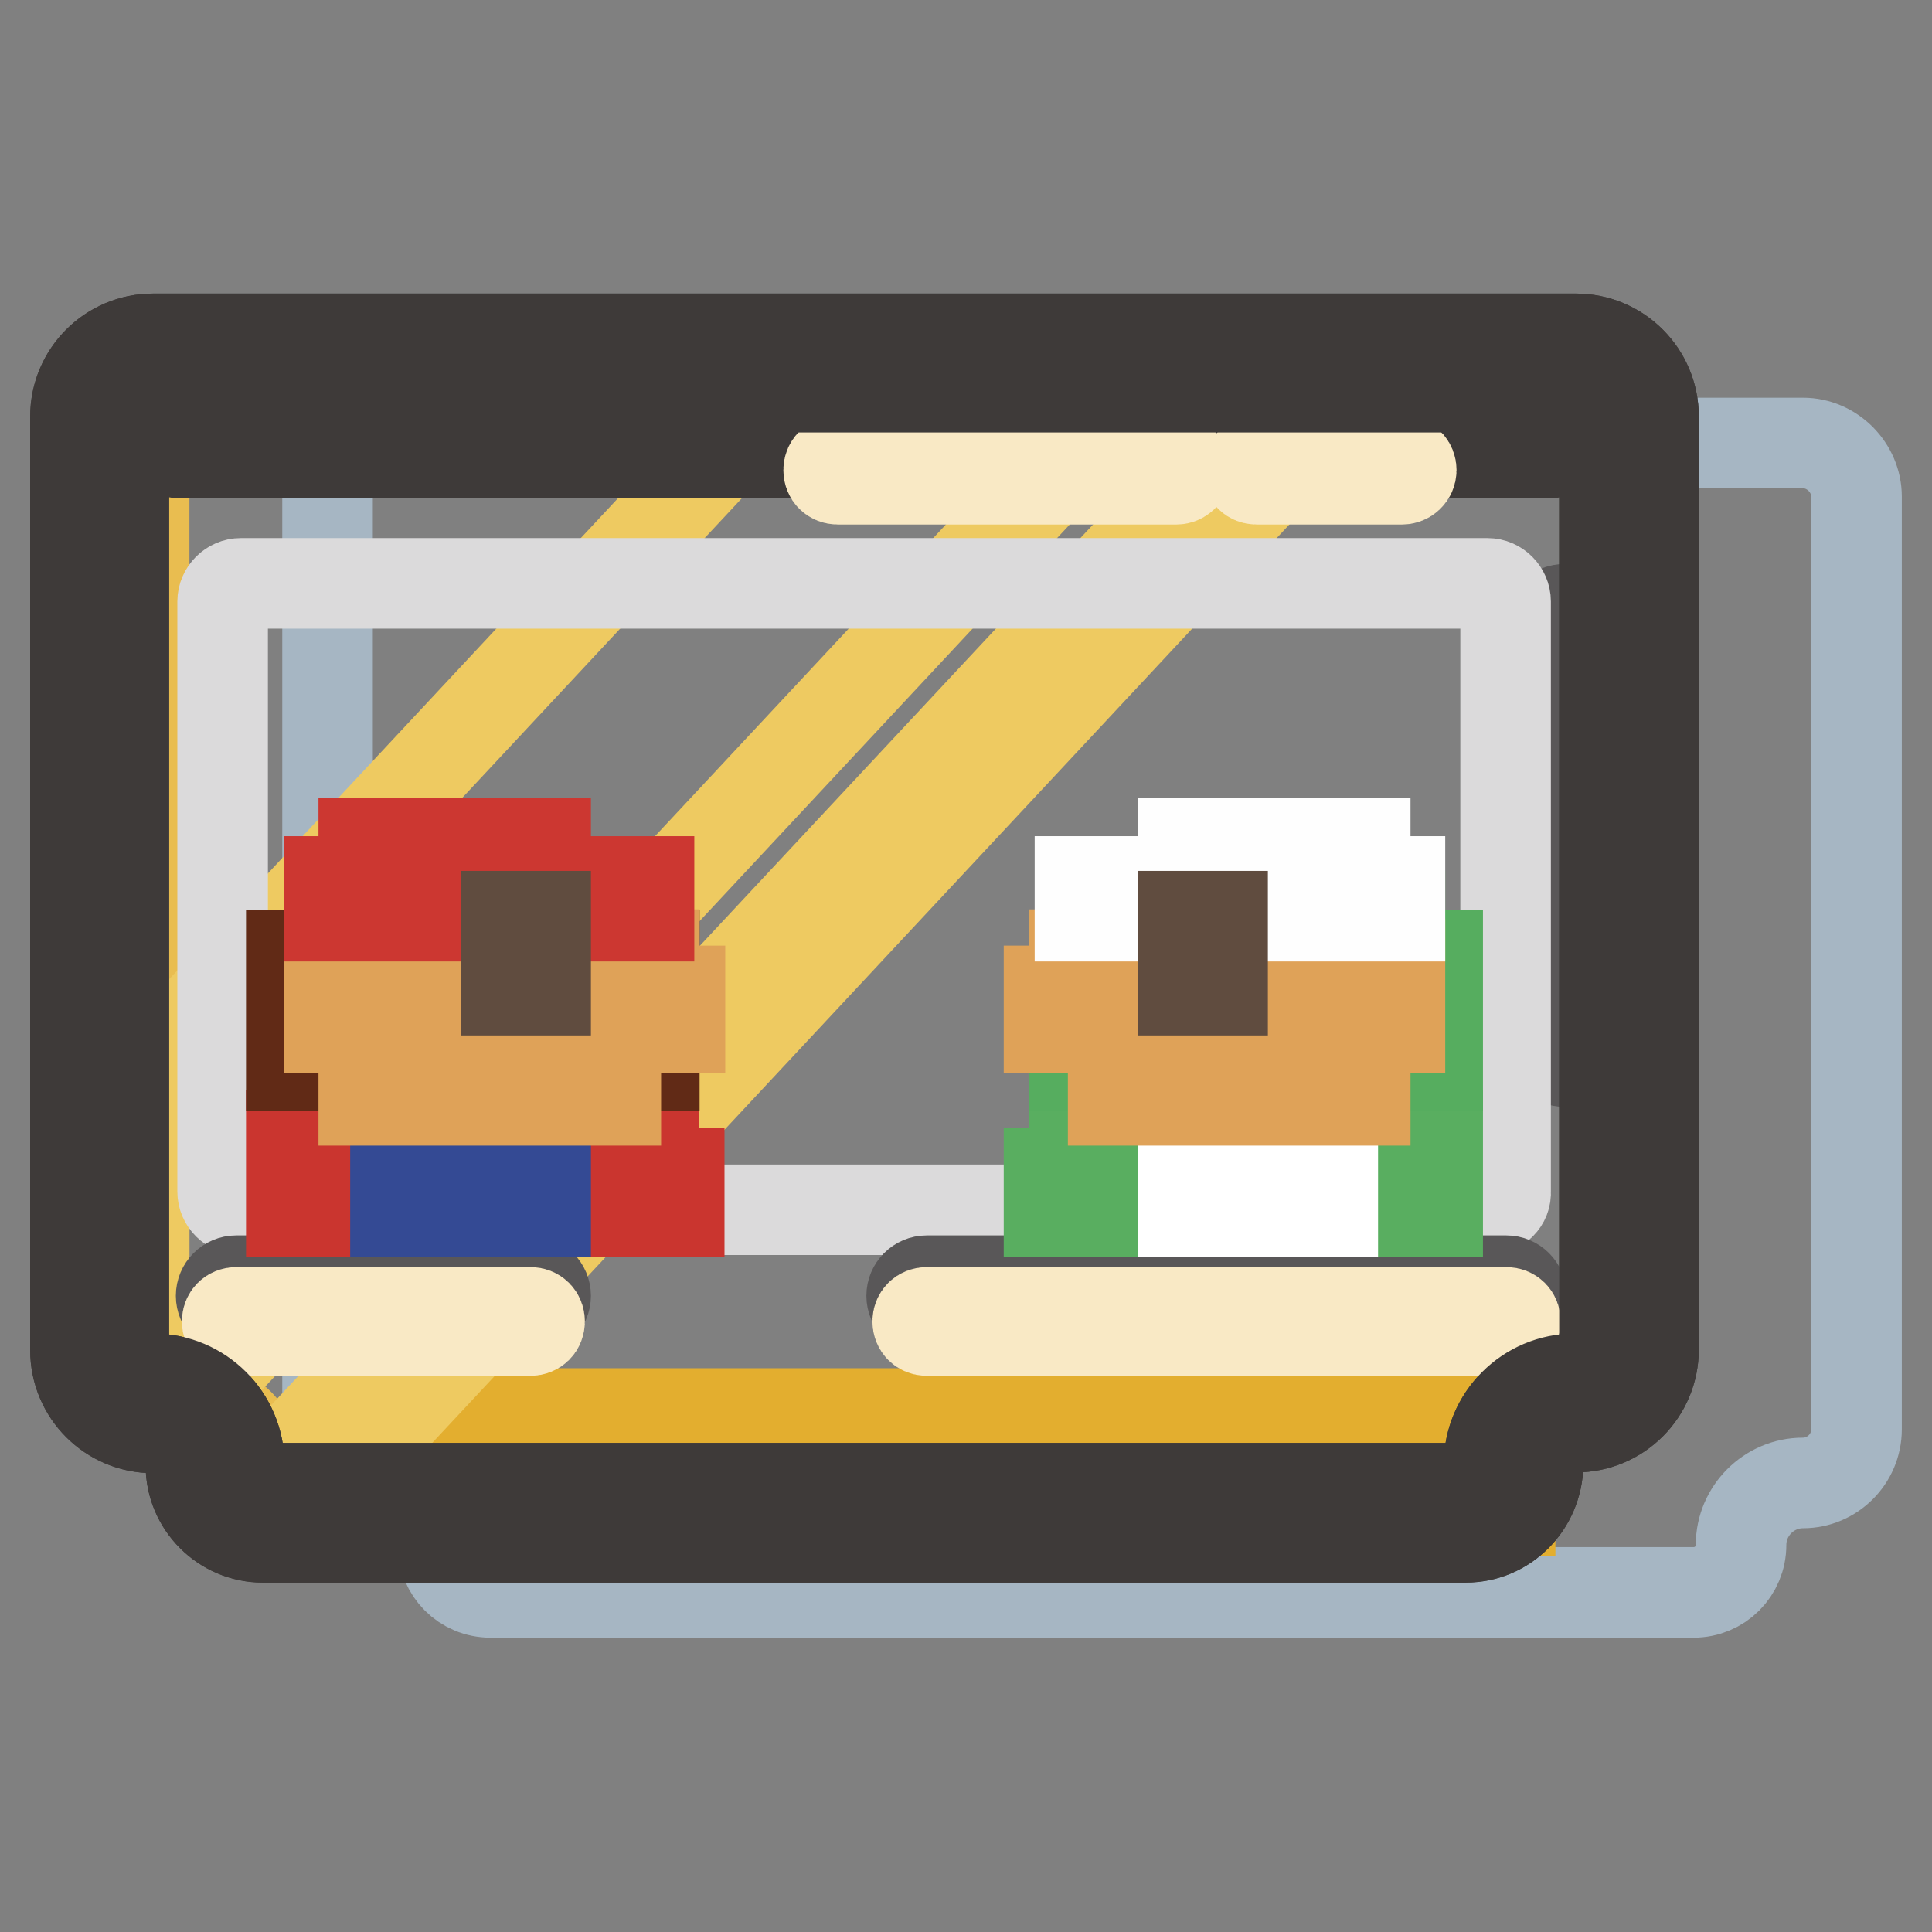 <?xml version="1.0" encoding="utf-8"?>
<!-- Svg Vector Icons : http://www.onlinewebfonts.com/icon -->
<!DOCTYPE svg PUBLIC "-//W3C//DTD SVG 1.1//EN" "http://www.w3.org/Graphics/SVG/1.1/DTD/svg11.dtd">
<svg version="1.1" xmlns="http://www.w3.org/2000/svg" xmlns:xlink="http://www.w3.org/1999/xlink" x="0px" y="0px" viewBox="0 0 256 256" enable-background="new 0 0 256 256" xml:space="preserve">
<rect x="0" y="0" width="256" height="256" fill="#808080" stroke="none"/>
<g> <path stroke-width="12" fill-opacity="0" stroke="#a6b6c3"  d="M238.9,58.7H50.5c-3.9,0-7.1,3.2-7.1,7.1v123.6c0,3.9,3.2,7.1,7.1,7.1c4.5,0,8.2,3.7,8.2,8.2 c0,3.5,2.8,6.3,6.3,6.3h159.4c3.5,0,6.3-2.8,6.3-6.3c0-4.5,3.7-8.2,8.2-8.2c3.9,0,7.1-3.2,7.1-7.1V65.8 C246,62,242.8,58.7,238.9,58.7L238.9,58.7z"/> <path stroke-width="12" fill-opacity="0" stroke="#ffffff"  d="M208.8,48.1H20.3c-3.9,0-7.1,3.2-7.1,7.1v123.6c0,3.9,3.2,7.1,7.1,7.1c4.5,0,8.2,3.7,8.2,8.2 c0,3.5,2.8,6.3,6.3,6.3h159.4c3.5,0,6.3-2.8,6.3-6.3c0-4.5,3.7-8.2,8.2-8.2c3.9,0,7.1-3.2,7.1-7.1V55.2 C215.9,51.3,212.7,48.1,208.8,48.1L208.8,48.1z"/> <path stroke-width="12" fill-opacity="0" stroke="#e9bd50"  d="M209,51.7H26c-3.8,0-6.9,3.1-6.9,6.9v120.8c0,3.8,3.1,6.9,6.9,6.9c4.4,0,8,3.6,8,8c0,3.4,2.7,6.2,6.1,6.2 h154.8c3.4,0,6.1-2.8,6.1-6.2c0-4.4,3.6-8,8-8c3.8,0,6.9-3.1,6.9-6.9V58.6C215.9,54.8,212.8,51.7,209,51.7z"/> <path stroke-width="12" fill-opacity="0" stroke="#e3ae2f"  d="M46.4,187.3h153.7v12.9H46.4V187.3z"/> <path stroke-width="12" fill-opacity="0" stroke="#595758"  d="M213.5,94.8h-5.9c-1.8,0-3.2-1.4-3.2-3.2c0-1.8,1.4-3.2,3.2-3.2h5.9c1.8,0,3.2,1.4,3.2,3.2 C216.8,93.4,215.3,94.8,213.5,94.8z M213.5,140.7h-5.9c-1.8,0-3.2-1.4-3.2-3.2c0-1.8,1.4-3.2,3.2-3.2h5.9c1.8,0,3.2,1.4,3.2,3.2 C216.8,139.3,215.3,140.7,213.5,140.7z M213.5,102.4h-5.9c-1.8,0-3.2-1.4-3.2-3.2c0-1.8,1.4-3.2,3.2-3.2h5.9c1.8,0,3.2,1.4,3.2,3.2 C216.8,101,215.3,102.4,213.5,102.4z M213.5,110.1h-5.9c-1.8,0-3.2-1.4-3.2-3.2c0-1.8,1.4-3.2,3.2-3.2h5.9c1.8,0,3.2,1.4,3.2,3.2 C216.8,108.7,215.3,110.1,213.5,110.1z M213.5,117.7h-5.9c-1.8,0-3.2-1.4-3.2-3.2c0-1.8,1.4-3.2,3.2-3.2h5.9c1.8,0,3.2,1.4,3.2,3.2 S215.3,117.7,213.5,117.7z M213.5,125.4h-5.9c-1.8,0-3.2-1.4-3.2-3.2c0-1.8,1.4-3.2,3.2-3.2h5.9c1.8,0,3.2,1.4,3.2,3.2 C216.8,124,215.3,125.4,213.5,125.4z M213.5,133h-5.9c-1.8,0-3.2-1.4-3.2-3.2c0-1.8,1.4-3.2,3.2-3.2h5.9c1.8,0,3.2,1.4,3.2,3.2 C216.8,131.6,215.3,133,213.5,133z M213.5,87.1h-5.9c-1.8,0-3.2-1.4-3.2-3.2c0-1.8,1.4-3.2,3.2-3.2h5.9c1.8,0,3.2,1.4,3.2,3.2 C216.8,85.7,215.3,87.1,213.5,87.1z"/> <path stroke-width="12" fill-opacity="0" stroke="#eeca61"  d="M148.1,53.9h-46.7l-82.3,88.2v45.1h4.6L148.1,53.9z"/> <path stroke-width="12" fill-opacity="0" stroke="#eeca61"  d="M167.6,53.9L43.1,187.3h9.6L177.2,53.9H167.6z"/> <path stroke-width="12" fill-opacity="0" stroke="#3e3a39"  d="M194.2,203.7H34.8c-5.2,0-9.5-4.3-9.5-9.5c0-2.8-2.3-5-5-5c-5.7,0-10.3-4.6-10.3-10.3V55.2 c0-5.7,4.6-10.3,10.3-10.3h188.5c5.7,0,10.3,4.6,10.3,10.3v123.6c0,5.7-4.6,10.3-10.3,10.3c-2.8,0-5,2.3-5,5 C203.7,199.4,199.5,203.7,194.2,203.7L194.2,203.7z M20.3,51.3c-2.2,0-3.9,1.8-3.9,3.9v123.6c0,2.2,1.8,3.9,3.9,3.9 c6.3,0,11.4,5.1,11.4,11.4c0,1.7,1.4,3.1,3.1,3.1h159.4c1.7,0,3.1-1.4,3.1-3.1c0-6.3,5.1-11.4,11.4-11.4c2.2,0,3.9-1.8,3.9-3.9 V55.2c0-2.2-1.8-3.9-3.9-3.9H20.3z"/> <path stroke-width="12" fill-opacity="0" stroke="#dbdadb"  d="M197.1,160.3H31.9c-1.3,0-2.4-1.1-2.4-2.4V79.7c0-1.3,1.1-2.4,2.4-2.4h165.2c1.3,0,2.4,1.1,2.4,2.4v78.2 C199.6,159.2,198.5,160.3,197.1,160.3z"/> <path stroke-width="12" fill-opacity="0" stroke="#3e3a39"  d="M205.5,60H23.6c-1.1,0-2-0.9-2-2c0-1.1,0.9-2,2-2h181.9c1.1,0,2,0.9,2,2C207.5,59.1,206.6,60,205.5,60z"/> <path stroke-width="12" fill-opacity="0" stroke="#f9e9c5"  d="M185.8,63.5h-19.3c-0.7,0-1.2-0.5-1.2-1.2c0-0.7,0.5-1.2,1.2-1.2h19.3c0.7,0,1.2,0.5,1.2,1.2 C187,63,186.4,63.5,185.8,63.5z M155.9,63.5H111c-0.7,0-1.2-0.5-1.2-1.2c0-0.7,0.5-1.2,1.2-1.2h44.9c0.7,0,1.2,0.5,1.2,1.2 S156.5,63.5,155.9,63.5z"/> <path stroke-width="12" fill-opacity="0" stroke="#595758"  d="M70.3,173.7h-39c-1.1,0-2-0.9-2-2s0.9-2,2-2h39c1.1,0,2,0.9,2,2S71.4,173.7,70.3,173.7z"/> <path stroke-width="12" fill-opacity="0" stroke="#f9e9c5"  d="M70.3,176.3h-39c-0.7,0-1.2-0.5-1.2-1.2c0-0.7,0.5-1.2,1.2-1.2h39c0.7,0,1.2,0.5,1.2,1.2 C71.5,175.8,71,176.3,70.3,176.3z"/> <path stroke-width="12" fill-opacity="0" stroke="#595758"  d="M199.6,173.7h-76.8c-1.1,0-2-0.9-2-2s0.9-2,2-2h76.8c1.1,0,2,0.9,2,2C201.5,172.8,200.7,173.7,199.6,173.7z "/> <path stroke-width="12" fill-opacity="0" stroke="#f9e9c5"  d="M199.6,176.3h-76.8c-0.7,0-1.2-0.5-1.2-1.2c0-0.7,0.5-1.2,1.2-1.2h76.8c0.7,0,1.2,0.5,1.2,1.2 C200.8,175.8,200.2,176.3,199.6,176.3z"/> <path stroke-width="12" fill-opacity="0" stroke="#3e3a39"  d="M194.2,203.7H34.8c-5.2,0-9.5-4.3-9.5-9.5c0-2.8-2.3-5-5-5c-5.7,0-10.3-4.6-10.3-10.3V55.2 c0-5.7,4.6-10.3,10.3-10.3h188.5c5.7,0,10.3,4.6,10.3,10.3v123.6c0,5.7-4.6,10.3-10.3,10.3c-2.8,0-5,2.3-5,5 C203.7,199.4,199.5,203.7,194.2,203.7L194.2,203.7z M20.3,51.3c-2.2,0-3.9,1.8-3.9,3.9v123.6c0,2.2,1.8,3.9,3.9,3.9 c6.3,0,11.4,5.1,11.4,11.4c0,1.7,1.4,3.1,3.1,3.1h159.4c1.7,0,3.1-1.4,3.1-3.1c0-6.3,5.1-11.4,11.4-11.4c2.2,0,3.9-1.8,3.9-3.9 V55.2c0-2.2-1.8-3.9-3.9-3.9H20.3z"/> <path stroke-width="12" fill-opacity="0" stroke="#59ae60"  d="M186.2,150.4v-4.6h-29.4v4.6h-14.5v5.1H139v5.1h51.5v-10.2H186.2z"/> <path stroke-width="12" fill-opacity="0" stroke="#ffffff"  d="M171.3,145.3v10.1H162v-5.2h-5.2v10.4h19.8v-15.3H171.3z"/> <path stroke-width="12" fill-opacity="0" stroke="#56ad5f"  d="M185.5,126.6v-5.2h-14.2v5.2h-28.9v14.6h48.1v-14.6H185.5z"/> <path stroke-width="12" fill-opacity="0" stroke="#dfa258"  d="M171.3,132h5.2v-4.2h-5.2v-6.3h-19.5v5h-9.4v4.8H139v4.9h13.6v-4.8h4.3v4.8h4.7v5h-14.1v4.6h33.4v-9.6h-9.6 V132z M180.9,127.8h4.6v8.4h-4.6V127.8z"/> <path stroke-width="12" fill-opacity="0" stroke="#fefefe"  d="M180.9,116.8v-5.1h-24.1v5.1h-13.7v4.6h42.4v-4.6H180.9z"/> <path stroke-width="12" fill-opacity="0" stroke="#604c3f"  d="M156.8,121.4h5.2v9.8h-5.2V121.4z"/> <path stroke-width="12" fill-opacity="0" stroke="#ca352f"  d="M42.8,150.4v-4.6h29.4v4.6h14.4v5.1h3.4v5.1H38.6v-10.2H42.8z"/> <path stroke-width="12" fill-opacity="0" stroke="#344a94"  d="M57.8,145.3v10.1h9.3v-5.2h5.2v10.4H52.4v-15.3H57.8z"/> <path stroke-width="12" fill-opacity="0" stroke="#612a16"  d="M43.6,126.6v-5.2h14.2v5.2h28.9v14.6H38.6v-14.6H43.6z"/> <path stroke-width="12" fill-opacity="0" stroke="#dfa258"  d="M57.8,132h-5.2v-4.2h5.2v-6.3h19.5v5h9.4v4.8h3.4v4.9H76.5v-4.8h-4.3v4.8h-4.7v5h14.1v4.6H48.2v-9.6h9.6 V132z"/> <path stroke-width="12" fill-opacity="0" stroke="#dfa258"  d="M43.6,127.8h4.6v8.4h-4.6V127.8z"/> <path stroke-width="12" fill-opacity="0" stroke="#cc3731"  d="M48.2,116.8v-5.1h24.1v5.1H86v4.6H43.6v-4.6H48.2z"/> <path stroke-width="12" fill-opacity="0" stroke="#604c3f"  d="M67.1,121.4h5.2v9.8h-5.2V121.4z"/></g>
</svg>